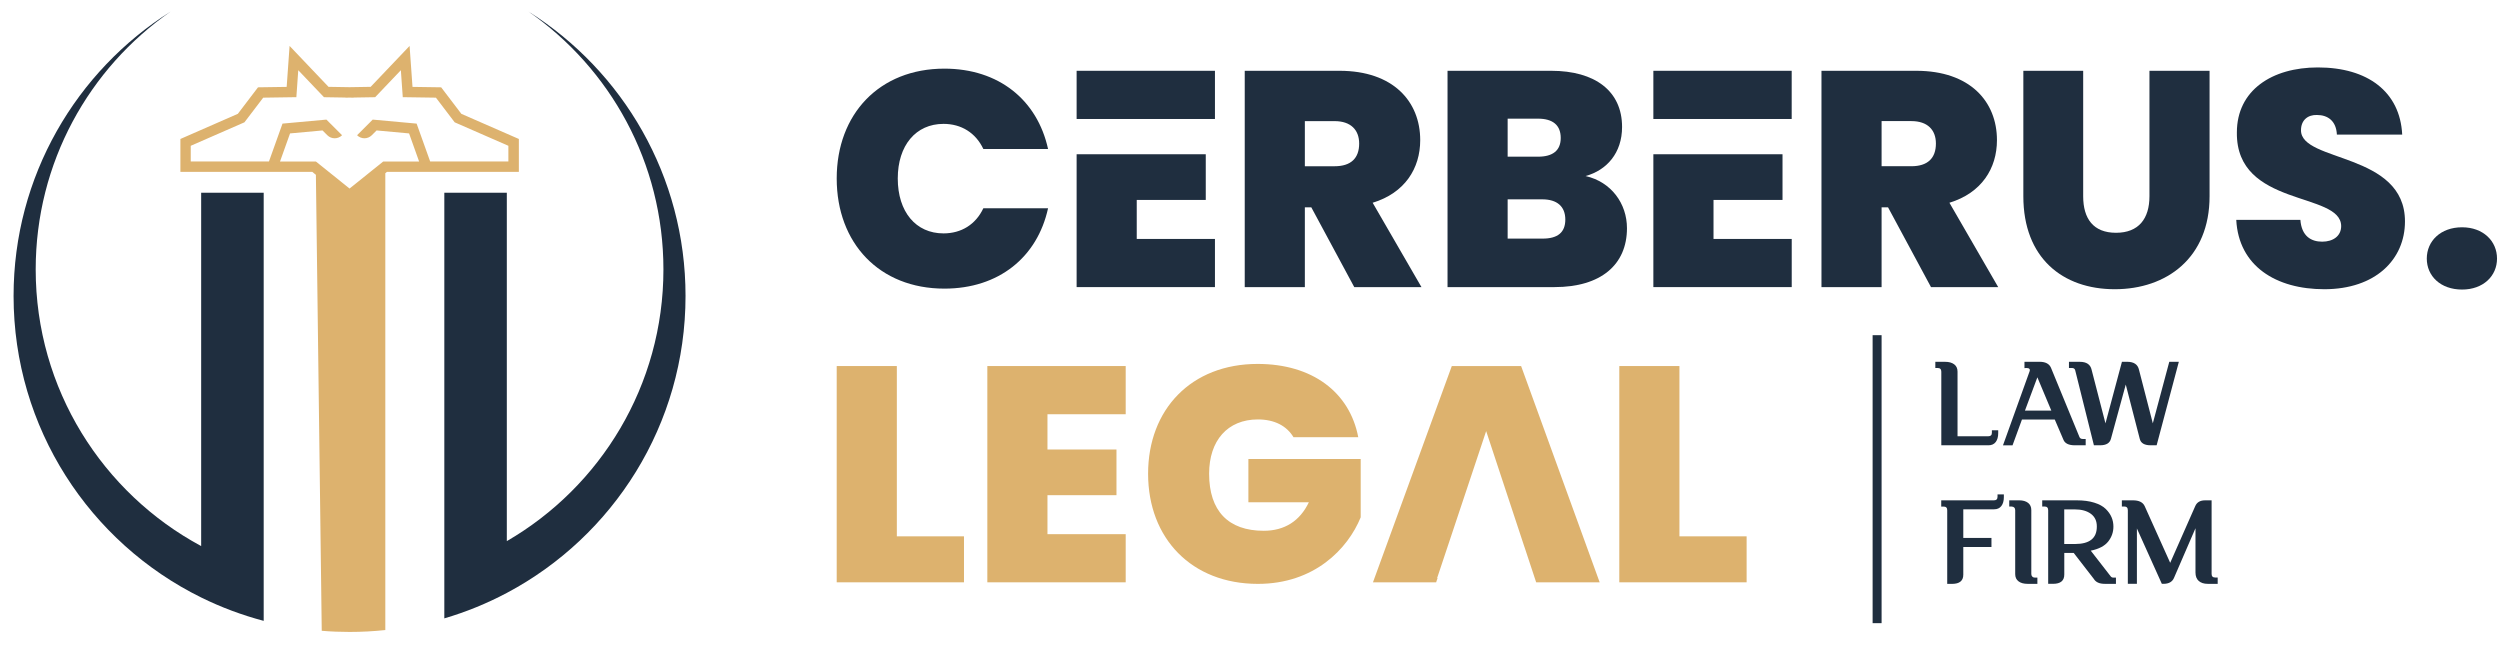 <svg width="151" height="39" viewBox="0 0 151 39" fill="none" xmlns="http://www.w3.org/2000/svg">
<path d="M116.894 22.229V21.854H117.492C117.717 21.854 117.898 21.904 118.033 22.005C118.167 22.106 118.235 22.253 118.235 22.445V26.35H120.094C120.238 26.35 120.31 26.279 120.31 26.14V25.989H120.692V26.162C120.692 26.387 120.642 26.566 120.541 26.699C120.44 26.83 120.293 26.896 120.102 26.896H117.255V22.451C117.255 22.302 117.183 22.227 117.039 22.227H116.894V22.229Z" fill="#1F2E3F"/>
<path d="M121.557 26.898H120.98L122.587 22.429C122.634 22.294 122.57 22.227 122.392 22.227L122.278 22.235V21.852H123.193C123.552 21.852 123.784 21.978 123.885 22.227L125.6 26.399C125.634 26.475 125.698 26.514 125.794 26.514H125.975V26.896H125.326C124.947 26.896 124.714 26.781 124.627 26.55L124.108 25.34H122.126L121.557 26.898ZM122.307 24.801H123.9L123.057 22.79L122.307 24.801Z" fill="#1F2E3F"/>
<path d="M124.965 22.229V21.854H125.621C126.025 21.854 126.263 22.015 126.334 22.336L127.17 25.571L128.165 21.852H128.482C128.886 21.852 129.123 22.013 129.195 22.334L130.03 25.569L131.025 21.851H131.602L130.261 26.895H129.894C129.519 26.895 129.3 26.763 129.239 26.498L128.396 23.227L127.502 26.498C127.435 26.763 127.216 26.895 126.847 26.895H126.472L125.341 22.362C125.317 22.27 125.249 22.226 125.139 22.226H124.965V22.229Z" fill="#1F2E3F"/>
<path d="M57.041 17.433C60.321 17.433 62.654 15.543 63.303 12.578H59.395C58.932 13.561 58.062 14.097 56.987 14.097C55.319 14.097 54.225 12.8 54.225 10.78C54.225 8.78 55.319 7.482 56.987 7.482C58.062 7.482 58.932 8.02 59.395 9H63.303C62.654 6.036 60.322 4.146 57.041 4.146C53.113 4.146 50.537 6.889 50.537 10.779C50.537 14.69 53.113 17.433 57.041 17.433Z" fill="#1F2E3F"/>
<path d="M73.383 14.432H68.659V12.076H72.828V9.317H65.028V17.341H73.383V14.432Z" fill="#1F2E3F"/>
<path d="M73.383 4.276H65.028V7.187H73.383V4.276Z" fill="#1F2E3F"/>
<path d="M78.813 12.523H79.203L81.797 17.341H85.856L82.908 12.246C84.855 11.654 85.781 10.17 85.781 8.465C85.781 6.13 84.151 4.276 80.908 4.276H75.182V17.341H78.813V12.523ZM78.813 7.316H80.611C81.592 7.316 82.094 7.853 82.094 8.67C82.094 9.559 81.594 10.041 80.611 10.041H78.813V7.316Z" fill="#1F2E3F"/>
<path d="M95.769 10.633C97.047 10.281 97.973 9.242 97.973 7.668C97.973 5.501 96.343 4.276 93.693 4.276H87.431V17.341H93.896C96.694 17.341 98.269 15.988 98.269 13.783C98.269 12.301 97.324 10.985 95.769 10.633ZM91.062 7.167H92.897C93.786 7.167 94.268 7.556 94.268 8.333C94.268 9.094 93.786 9.464 92.897 9.464H91.062V7.167ZM93.174 14.412H91.062V12.04H93.154C94.043 12.04 94.545 12.467 94.545 13.262C94.545 14.041 94.082 14.412 93.174 14.412Z" fill="#1F2E3F"/>
<path d="M103.496 12.076H107.664V9.317H99.863V17.341H108.22V14.432H103.496V12.076Z" fill="#1F2E3F"/>
<path d="M108.218 4.276H99.863V7.187H108.218V4.276Z" fill="#1F2E3F"/>
<path d="M120.616 8.465C120.616 6.13 118.986 4.276 115.743 4.276H110.017V17.341H113.648V12.523H114.038L116.632 17.341H120.691L117.745 12.246C119.69 11.653 120.616 10.168 120.616 8.465ZM115.446 10.04H113.648V7.314H115.446C116.429 7.314 116.929 7.851 116.929 8.668C116.929 9.558 116.429 10.04 115.446 10.04Z" fill="#1F2E3F"/>
<path d="M129.827 11.854C129.827 13.207 129.178 14.06 127.807 14.06C126.436 14.06 125.824 13.207 125.824 11.854V4.275H122.21V11.854C122.21 15.579 124.582 17.469 127.732 17.469C130.863 17.469 133.458 15.579 133.458 11.854V4.275H129.827V11.854Z" fill="#1F2E3F"/>
<path d="M138.98 7.871C138.98 7.242 139.407 6.927 139.944 6.945C140.611 6.945 141.11 7.314 141.148 8.131H145.093C144.965 5.536 143.002 4.073 139.999 4.073C137.237 4.073 135.107 5.444 135.107 8.001C135.051 12.542 141.389 11.558 141.407 13.653C141.407 14.265 140.908 14.597 140.259 14.597C139.592 14.597 139.017 14.265 138.943 13.281H135.07C135.217 16.078 137.477 17.469 140.386 17.469C143.481 17.469 145.26 15.671 145.26 13.374C145.262 9.187 138.98 9.816 138.98 7.871Z" fill="#1F2E3F"/>
<path d="M148.708 13.728C147.412 13.728 146.578 14.562 146.578 15.618C146.578 16.674 147.412 17.489 148.708 17.489C149.986 17.489 150.82 16.672 150.82 15.618C150.82 14.562 149.986 13.728 148.708 13.728Z" fill="#1F2E3F"/>
<path d="M54.169 22.109H50.537V35.172H58.225V32.395H54.169V22.109Z" fill="#DDB26E"/>
<path d="M59.635 35.172H67.992V32.264H63.267V29.909H67.435V27.15H63.267V25.02H67.992V22.109H59.635V35.172Z" fill="#DDB26E"/>
<path d="M75.403 30.336H79.055C78.517 31.467 77.59 32.059 76.329 32.059C74.181 32.059 73.031 30.855 73.031 28.613C73.031 26.613 74.142 25.334 75.977 25.334C76.98 25.334 77.719 25.724 78.127 26.408H82.039C81.519 23.684 79.258 21.981 75.96 21.981C71.957 21.981 69.345 24.723 69.345 28.613C69.345 32.522 71.977 35.266 75.977 35.266C79.387 35.266 81.407 33.154 82.186 31.245V27.724H75.403V30.336Z" fill="#DDB26E"/>
<path d="M87.689 22.109L82.927 35.172H86.743L86.831 34.91L86.803 34.913L89.764 26.038L92.078 33.042H92.08L92.784 35.172H96.62L91.875 22.109H87.689Z" fill="#DDB26E"/>
<path d="M101.438 22.109H97.806V35.172H105.496V32.395H101.438V22.109Z" fill="#DDB26E"/>
<path d="M117.25 30.595V30.22H120.435C120.579 30.22 120.651 30.148 120.651 30.004V29.86H121.033V30.026C121.033 30.252 120.983 30.431 120.882 30.563C120.781 30.696 120.634 30.762 120.443 30.762H118.583V32.491H120.284V33.039H118.583V34.71C118.583 35.08 118.357 35.266 117.905 35.266H117.612V30.812C117.612 30.669 117.54 30.597 117.396 30.597H117.25V30.595Z" fill="#1F2E3F"/>
<path d="M121.358 30.595V30.22H121.964C122.184 30.22 122.362 30.271 122.493 30.372C122.625 30.473 122.691 30.619 122.691 30.811V34.673C122.691 34.736 122.711 34.788 122.752 34.828C122.793 34.869 122.847 34.889 122.914 34.889H123.058V35.264H122.46C122.233 35.264 122.054 35.214 121.92 35.113C121.785 35.012 121.718 34.865 121.718 34.673V30.819C121.718 30.679 121.646 30.604 121.502 30.595H121.358Z" fill="#1F2E3F"/>
<path d="M123.347 30.22H125.438C125.842 30.22 126.194 30.266 126.494 30.361C126.793 30.454 127.025 30.581 127.185 30.739C127.346 30.898 127.464 31.066 127.539 31.244C127.614 31.421 127.65 31.61 127.65 31.805C127.65 32.142 127.545 32.444 127.334 32.71C127.123 32.976 126.772 33.16 126.282 33.261L127.479 34.803C127.522 34.862 127.58 34.889 127.652 34.889H127.803V35.264H127.126C126.804 35.264 126.582 35.163 126.463 34.961L125.252 33.397H124.683V34.701C124.683 35.076 124.457 35.263 124.005 35.263H123.71V30.817C123.71 30.669 123.638 30.593 123.494 30.593H123.35V30.22H123.347ZM124.68 30.768V32.858H125.329C126.209 32.858 126.648 32.51 126.648 31.813C126.653 31.477 126.535 31.219 126.295 31.039C126.054 30.858 125.73 30.768 125.321 30.768H124.68Z" fill="#1F2E3F"/>
<path d="M128.16 30.595V30.22H128.83C129.192 30.22 129.426 30.335 129.537 30.566L131.08 33.995L132.594 30.566C132.695 30.335 132.893 30.22 133.192 30.22H133.581V34.666C133.581 34.81 133.653 34.882 133.796 34.882H133.948V35.264H133.343C133.117 35.264 132.939 35.206 132.806 35.091C132.675 34.976 132.607 34.805 132.607 34.578V31.905L131.31 34.903C131.209 35.143 130.997 35.263 130.676 35.263H130.575L129.069 31.919V35.263H128.521V30.817C128.521 30.669 128.449 30.593 128.306 30.593H128.16V30.595Z" fill="#1F2E3F"/>
<path d="M113.648 20.245H113.106V37.639H113.648V20.245Z" fill="#1F2E3F"/>
<path d="M27.865 6.875L26.646 5.274L24.915 5.248L24.739 2.774L22.388 5.245L21.115 5.266L19.842 5.245L17.491 2.774L17.315 5.248L15.584 5.274L14.365 6.875L10.896 8.394V10.382H18.862L19.08 10.558L19.396 35.155L19.433 38.1C19.989 38.147 20.549 38.169 21.117 38.169C21.845 38.169 22.564 38.13 23.273 38.055V10.462L23.372 10.382H31.339V8.394L27.865 6.875ZM30.706 9.753H25.982L25.164 7.466L22.512 7.224L21.567 8.168C21.813 8.414 22.211 8.414 22.457 8.168L22.746 7.879L24.708 8.058L25.314 9.755H23.147L21.113 11.388L19.08 9.755H16.913L17.519 8.058L19.481 7.879L19.77 8.168C20.016 8.414 20.414 8.414 20.661 8.168L19.715 7.224L17.063 7.466L16.245 9.753H11.521V8.806L14.764 7.388L15.898 5.899L17.9 5.869L18.015 4.241L19.568 5.871L20.864 5.892V5.9L21.113 5.895L21.363 5.9V5.892L22.659 5.871L24.212 4.241L24.327 5.869L26.33 5.899L27.463 7.388L30.706 8.806V9.753Z" fill="#DDB26E"/>
<path d="M12.152 32.984C6.202 29.785 2.156 23.502 2.156 16.274C2.156 9.822 5.379 4.122 10.303 0.7C4.606 4.293 0.82 10.643 0.82 17.876C0.82 25.866 5.438 32.779 12.15 36.087C13.349 36.678 14.611 37.152 15.927 37.5V34.513V11.64H12.15V32.984H12.152Z" fill="#1F2E3F"/>
<path d="M31.924 0.7C36.848 4.123 40.071 9.822 40.071 16.274C40.071 23.282 36.268 29.403 30.612 32.684V11.64H26.837V34.352V37.35C28.156 36.963 29.419 36.445 30.612 35.812C37.033 32.405 41.406 25.651 41.406 17.875C41.407 10.643 37.623 4.293 31.924 0.7Z" fill="#1F2E3F"/>
</svg>

